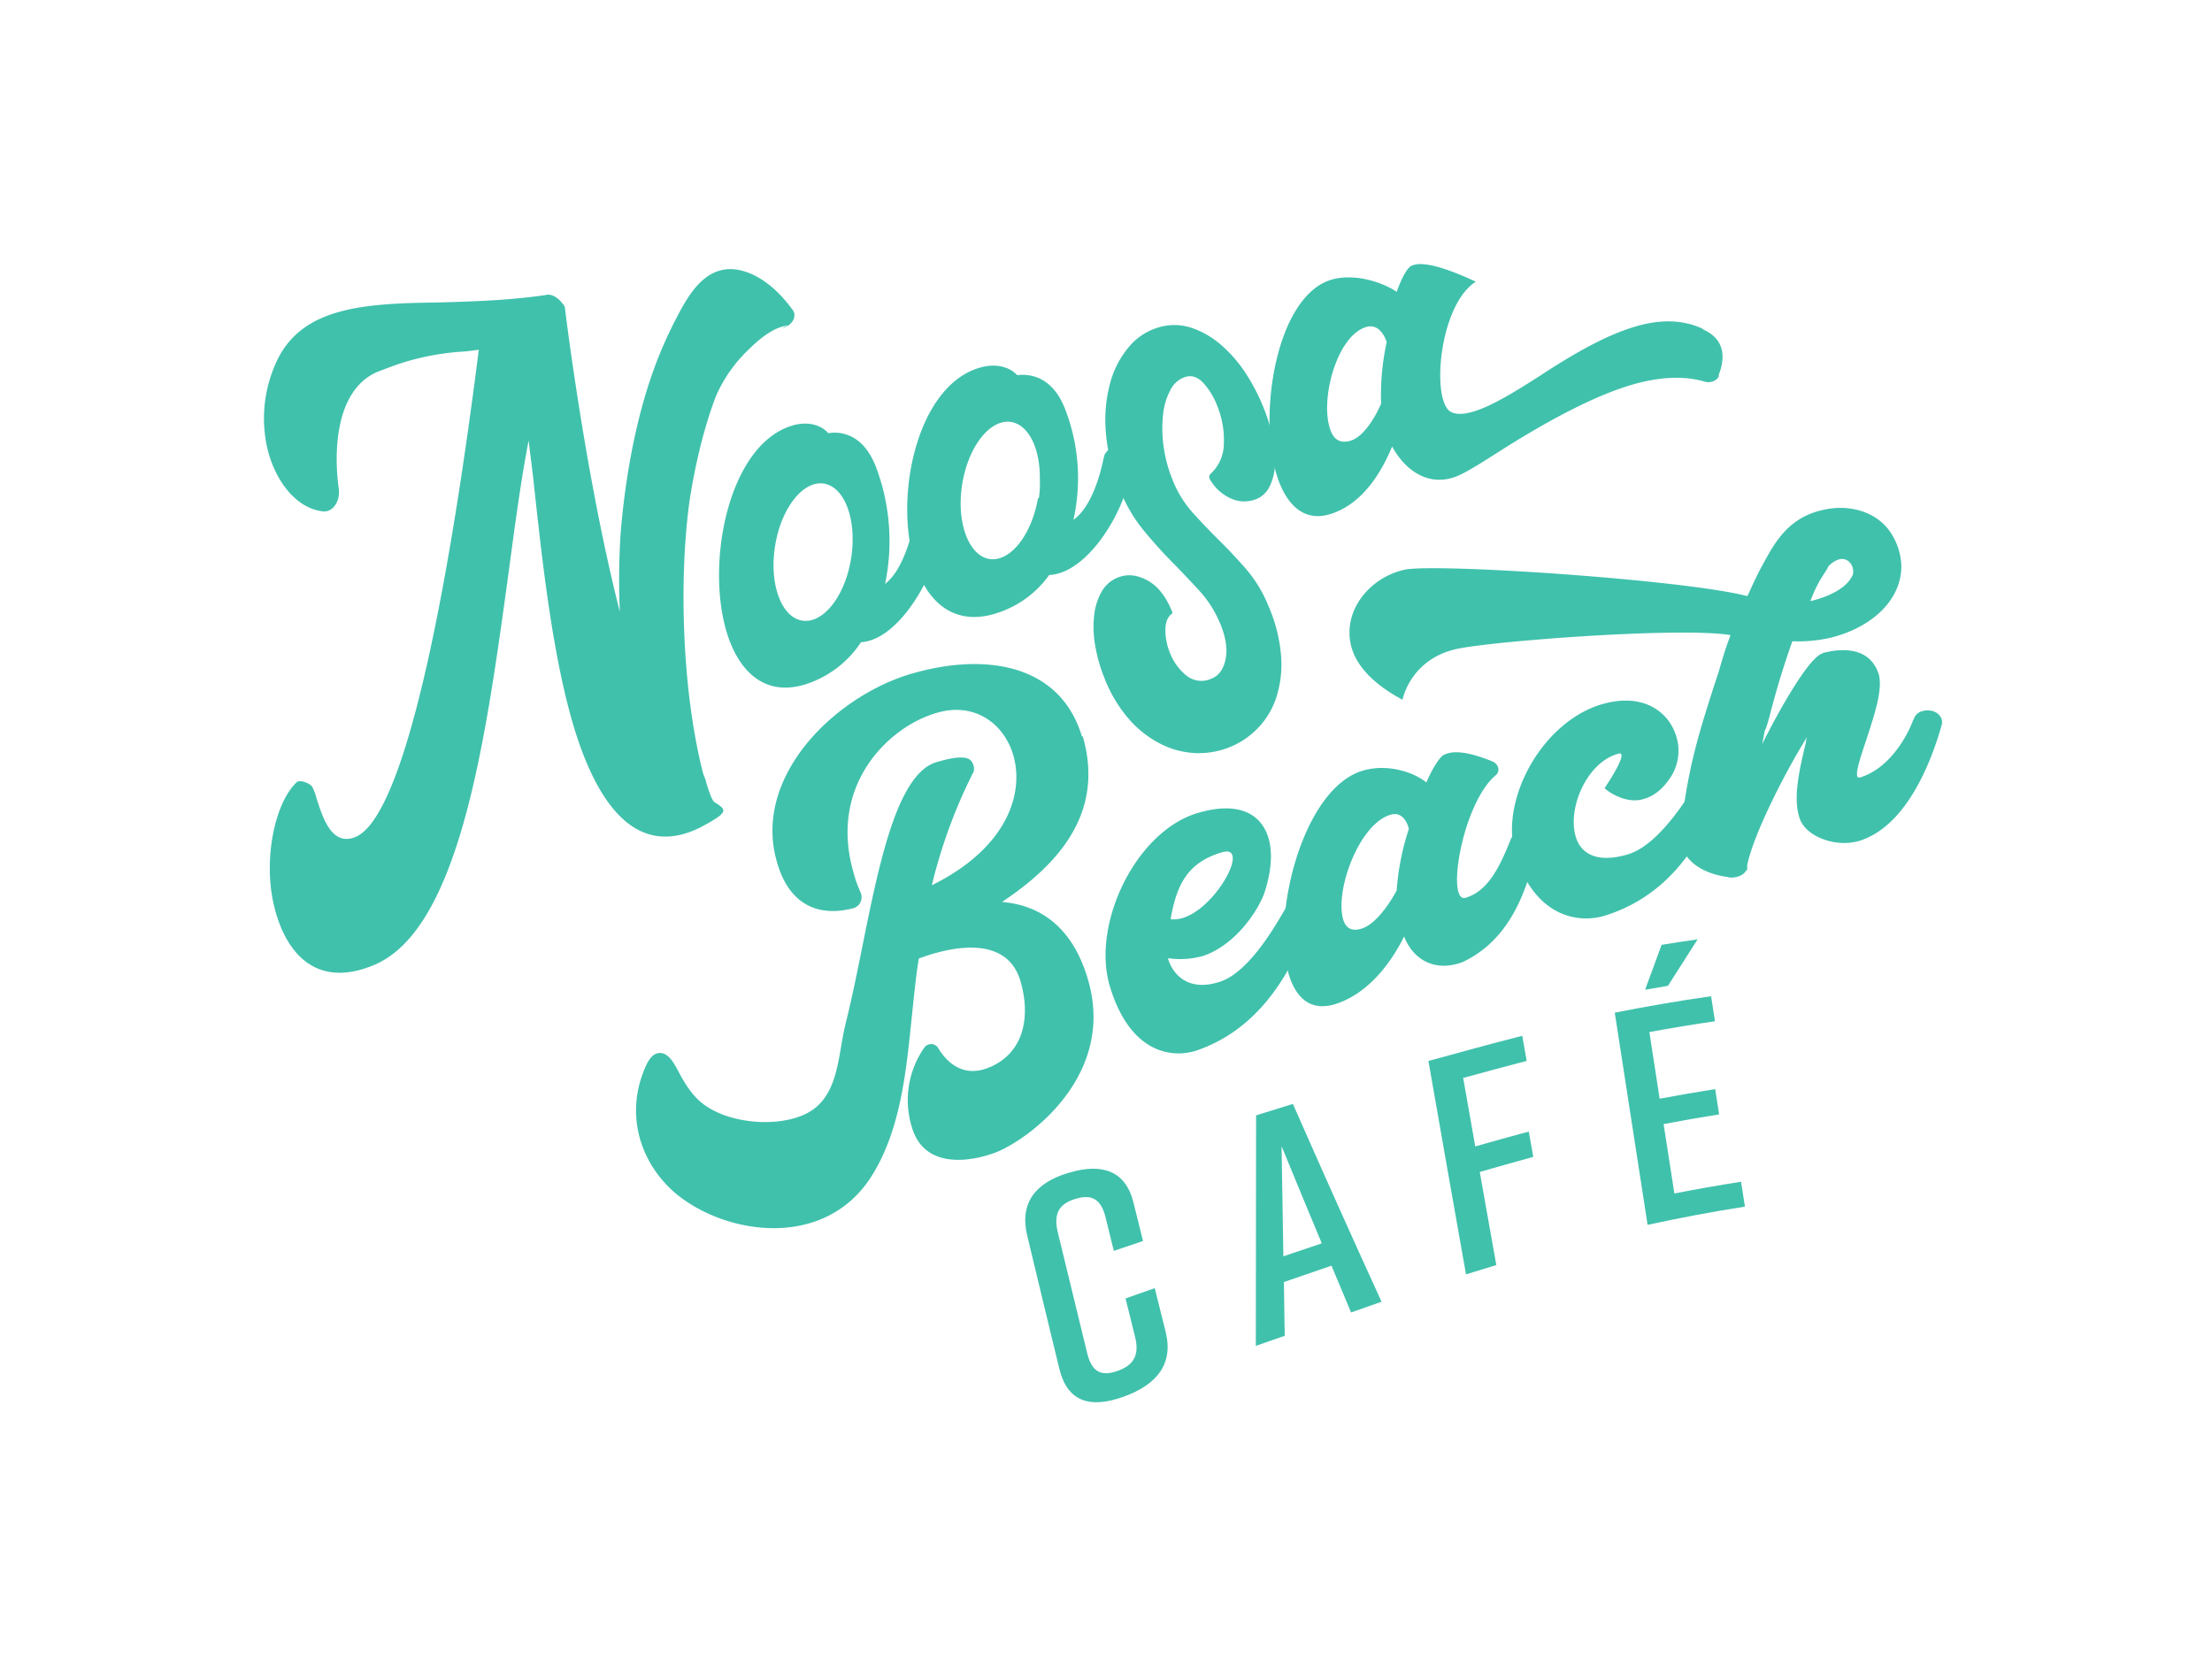 <svg id="Layer_1" data-name="Layer 1" xmlns="http://www.w3.org/2000/svg" viewBox="0 0 746 562"><defs><style>.cls-1{fill:#40c1ac;}</style></defs><path id="Path_226" data-name="Path 226" class="cls-1" d="M266,109.72c-5,.49-9.85,4.52-13.75,8.39A48.15,48.15,0,0,0,241.5,133.5c-4.14,10.6-7.4,24.72-9.08,36.35-3.57,27.24-2.18,64.23,4.73,91.12a18.91,18.91,0,0,1,1.18,3.52c1.41,4.34,2.09,5.91,2.93,6.23,4,2.57,4.42,3.28-5.11,8.36-22.61,11.22-36.52-9.59-44.54-40.83-6.32-24.56-9.42-55.47-11.92-78.19l-1.41-11.49c-3,15.57-5.07,32.2-7.27,48.31-7.5,54.55-16.39,116.41-44.68,128.5-19.25,8.21-29.88-3.42-33.85-19.63-3.83-15.56.08-35.13,7.78-42.11,1.39-.55,3.92.42,5,1.64a19,19,0,0,1,1.5,4c2.08,6.39,5.05,16.29,13.16,13,21.34-9.08,37.06-129,41.56-164.31l-4.32.54a88,88,0,0,0-19.53,3.26c-3.25.93-6.65,2.24-10.52,3.71-15,6.72-14.28,29.47-12.85,39.41.49,4.07-1.86,7.79-5.17,7.59-8.47-.74-16.07-9.34-18.94-21.3a45.51,45.51,0,0,1,2.55-27.95c4.12-9.89,11.57-15.11,21.08-17.87,9.74-2.83,21.3-3.16,33.87-3.35,11.79-.31,24.28-.72,36.63-2.53l-.23,0c2.55-.63,5.14,1.85,6.43,4,0,0,6.65,55.94,18.56,102.87a247.75,247.75,0,0,1,.24-26.14c1.54-19.15,5.17-38.84,11.07-55.21a139.2,139.2,0,0,1,8.09-18.33c4.26-8.26,9.85-17,19.7-15.79,7.62,1.09,14.25,6.84,19.25,13.73,1.59,2.31-.53,5.42-3.78,6.13l2.41-1.12"/><path id="Path_228" data-name="Path 228" class="cls-1" d="M575.43,112.07l-.89-.88c8.44,3.86,6.66,11.38,5,15.47l.22,0c-.5,1.64-2.79,2.65-4.8,2.07-6.66-2-14.45-1.6-22.3.41-15,3.8-33.56,14.6-46.22,22.6-7.1,4.53-13,8.37-16.61,9.41-8.74,2.58-16.06-2.75-20.33-10.56-3.12,7.54-9.35,19.18-20.78,22.77-8.07,2.54-13.74-2-17.11-10.23-8.15-20.05-1.8-64.16,18.16-69,7.39-1.84,16.43,1,21.25,4.29,1.63-4.43,3.39-7.93,5-8.79,1.48-.61,5.47-2.18,21.7,5.37-12.62,8.06-15.13,40.81-8.26,44,1.88.88,4.3.68,7-.06,6.27-1.72,15-7.09,23.74-12.76,10.51-6.83,22.72-14.08,33.93-16.74,7-1.66,13.71-1.48,20,1.39l1.29,1.21m-107.75,3.37c-.84-2.64-3-6.12-6.61-5.2-10.31,2.61-16.27,25.35-12.19,35.3,1.15,2.8,3.2,4.12,6.57,3.14,4.93-1.44,8.95-9.27,10.35-12.51a82.59,82.59,0,0,1,1.88-20.74m.26.65c-.08-.22-.17-.43-.26-.65a.2.2,0,0,0,.15-.23s0,0,0,0c.05.3.09.61.13.92"/><path id="Path_229" data-name="Path 229" class="cls-1" d="M364.93,248.39l.22-.07c7.73,26.56-9.31,43.93-27.21,55.88,11.93,1,23.48,7.55,28.93,26,9.61,32.25-19.42,53.71-30.73,58.35-8.15,3.17-24.44,6.24-28.66-8.55a30.86,30.86,0,0,1,4.21-26.62,2.81,2.81,0,0,1,3.92-.75,2.71,2.71,0,0,1,.89,1c1.88,3.09,7.16,10.11,16.43,6.64,12.22-4.57,14.82-17,11.25-29.29-5.26-18.14-29.11-9.61-34.31-7.71-1,6.16-1.63,12.71-2.24,18.5-1.87,17.87-3.53,39-13.82,55.1-14.7,23-44.76,20.34-62.61,8.14-13.55-9.17-21.53-27.09-13.46-45.32.86-1.93,2.1-4,4-4.45,3.29-.82,5.46,3.1,6.8,5.64,2,3.82,4.24,7.61,7.32,10.39,8.05,7.3,24.6,9.22,34.9,4.85,12.32-5.23,11.62-19.61,14.39-30.74,2.3-9.23,4.13-18.5,6-27.73,5.31-26.45,10.81-51.85,21.53-59.12a11.74,11.74,0,0,1,3-1.43c4.75-1.43,8.27-2,10.4-1.37,1.84.45,2.79,2.9,2.27,4.55a174.66,174.66,0,0,0-14.08,38.28c25-12.34,31.25-30.53,27.49-43.75-3.05-10.67-13-18.09-25.62-14.45-16.51,4.64-36.43,24.3-28.51,53.12a43.41,43.41,0,0,0,2.53,7.35,3.9,3.9,0,0,1-1.74,5.24,4.36,4.36,0,0,1-1.16.37c-10.44,2.58-22.37-.15-26.14-19.53-5.08-28,22.72-53.24,47.15-59.93,24.43-6.88,49.32-2.89,56.62,21.41"/><path id="Path_230" data-name="Path 230" class="cls-1" d="M437.66,302.23a4.12,4.12,0,0,1,5.41,5.13c-4.16,11.11-13,37.51-39,46.77-9.27,3.27-23.23.57-29.82-21.65-6.19-21,8.95-52.4,30-58.37,13.22-3.84,21,.18,23.51,8.42,1.53,5,1,11.54-1.37,18.69-2.18,6.11-9.85,17.61-20.75,21.22a28.86,28.86,0,0,1-11.77.73c1.87,6.21,7.51,11.32,17.71,7.89,9.51-3.22,18.18-18.14,21.81-24.45l1.16-2a9.72,9.72,0,0,1,2.22-1.87l.86-.5m-25.57-14.78C401,290.8,396.92,297.63,394.78,310c12.5,1.69,28.21-25.87,17.31-22.54"/><path id="Path_231" data-name="Path 231" class="cls-1" d="M518.57,285.07l-1.05,4.5-.07-.2c-3,11.69-8.42,27.73-24.21,35.12-9.38,3.51-16.71-.9-19.71-8.66-3.7,7.56-11.14,18.75-22.74,22.67-8.34,2.82-13.55-1.5-16.08-9.64-6.13-19.8,4.75-63.67,25.39-69.08,8.11-2.21,16.84.71,20.94,4.12,2-4.66,4.37-8.45,5.86-9.3,1.55-.65,5-2.43,16.31,2.16,2.32.94,2.88,3.46,1.06,4.84-11.22,9.68-16.67,43.25-9.95,41.18,7.42-2.28,11.29-9.93,15.19-19.72,2-4.79,10-2.87,9,2m-43.36-5.41c-.57-2.58-2.4-5.94-6.11-4.89-10.66,3-19,25.72-16,35.5.87,2.75,2.79,4,6.27,2.9,5.1-1.63,10-9.58,11.72-12.85a85.59,85.59,0,0,1,4.08-20.66m.2.63c-.07-.21-.13-.42-.2-.63s.23-.07.16-.28c0,.31,0,.61,0,.91"/><path id="Path_232" data-name="Path 232" class="cls-1" d="M575,262.49c3.48-.95,6.4,1.59,5.41,4.58-4.16,9.89-13,33.5-39,41.7-9.27,2.9-23.53.26-30.12-19.78-6.19-18.95,9.25-46.74,30.35-51.84,13-3.23,20.92,3.12,23.45,10.49a16.32,16.32,0,0,1-1.47,14.17c-3.14,4.88-6.29,6.83-9.53,7.74-5.8,1.63-11.77-2.53-12.94-3.73,0,0,8.63-12.7,4.69-11.63-10.67,2.78-17.54,18.67-14.28,28.45,1.8,5.38,7.21,8.54,17.41,5.52,9.51-2.84,18.17-16.15,21.81-21.77.39-.59.77-1.19,1.16-1.79a9,9,0,0,1,2.21-1.67l.87-.44"/><path id="Path_233" data-name="Path 233" class="cls-1" d="M604.46,216.33c-3,8.41-5.51,16.77-7.7,25.32-2.28,8.35-.82.67-2.46,9.32,6.62-13.25,13.86-25.23,18-29a7.17,7.17,0,0,1,2.76-1.81c5.31-1.34,14.95-2.39,18.34,6.61,1.88,5-1.13,13.92-3.72,21.93-2.5,7.54-4.81,14.21-2.4,13.5,10.39-3.06,16.51-15.07,18-19.59,0,.07.05.13.07.2a4,4,0,0,1,3.11-3c3.63-1,7.25,1.46,6.37,4.72-2.81,10-10.9,33.66-27.56,39-8,2.51-18-1.3-20.22-7.2-2.48-6.7-.35-16.16,1.95-25.79.09-.47.17-.27.09-.47s.09-.48.28-1.43c-8.15,13.23-18.2,33.35-20.18,43.41a2.1,2.1,0,0,1-.2,1.66l-.07-.2c-1.09,2.17-4.14,2.68-6.13,2.39l.24-.08c-6.45-.72-13.19-3.72-15.47-9.34-1.05-2.94-.82-6.05-.35-9.23,2.25-19.11,6-30.89,11.53-48,.26-.76.52-1.52.77-2.27,1.3-4.49,2.35-8.21,4.13-12.78-17.32-2.84-82.32,2.17-93,4.82C475.49,222.71,473,236,473,236c-9.84-5.23-15.17-11.28-17-17-3.86-12.13,5.35-24.09,17.68-26.86,10.63-2.24,94.63,3.4,115.57,8.91,9.56,2.57-8-1.81,0,0l.33-.53c1.6-3.57,3.37-7.4,5.29-10.78,3.77-7,8-14,17.31-17.05a31.38,31.38,0,0,1,6.29-1.3c7.31-.63,14.47,1.87,18.66,7.52a21.58,21.58,0,0,1,4.11,12.42c-.29,11.8-10.74,20.48-23.79,23.74a49.05,49.05,0,0,1-13,1.2m5.84-13.57.24,0-.69,2.41-1.8-2.05a10.08,10.08,0,0,0,2.25-.31m.24,0c5.8-1.37,12.36-4.24,14.31-8.89.79-2.83-1.53-6.3-5-5.08a8.78,8.78,0,0,0-3.51,2.57l.25-.05c-.78,1.21-1.56,2.43-2.33,3.65a45,45,0,0,0-3.7,7.81"/><path id="Path_234" data-name="Path 234" class="cls-1" d="M395.31,206.35c.15.36.1.59-.15.68q-2.1,1.58-2.13,5.45a20.59,20.59,0,0,0,1.59,7.86,18.32,18.32,0,0,0,5.44,7.45,8.05,8.05,0,0,0,8.38,1.15q3.78-1.4,4.87-6.51c.72-3.41.15-7.37-1.72-11.92a37.67,37.67,0,0,0-7-11.15q-4.44-4.86-9.41-9.92t-9.7-10.81a51.57,51.57,0,0,1-8-14,63.26,63.26,0,0,1-4.58-19.44,48,48,0,0,1,1.6-16.36,31.43,31.43,0,0,1,6.37-12,20.48,20.48,0,0,1,9.92-6.42,18.34,18.34,0,0,1,11.14.18,30,30,0,0,1,9.93,5.78,45.43,45.43,0,0,1,8.21,9.45,66.69,66.69,0,0,1,6,11.5,58.55,58.55,0,0,1,3.18,10.42,34.6,34.6,0,0,1,.72,9.41,17.81,17.81,0,0,1-2,7.31,8.44,8.44,0,0,1-5.07,4.14,10.78,10.78,0,0,1-7.91-.54,15.41,15.41,0,0,1-6.66-5.9,2.7,2.7,0,0,1-.47-1,1.26,1.26,0,0,1,.29-1.23,14.1,14.1,0,0,0,4.61-10.58,30.84,30.84,0,0,0-2.14-12.2,24.86,24.86,0,0,0-4.84-8.05q-2.78-2.91-5.93-2a8.59,8.59,0,0,0-5.06,4.3,22.27,22.27,0,0,0-2.52,8.27,42.58,42.58,0,0,0,.13,10.7,46.42,46.42,0,0,0,3,11.35,36.86,36.86,0,0,0,6.83,11.17q4.26,4.73,8.92,9.34t9.15,9.75a44.88,44.88,0,0,1,7.49,12.41,52.4,52.4,0,0,1,4.29,17.23,36.53,36.53,0,0,1-1.74,13.89,26.93,26.93,0,0,1-6.34,10.29,27.45,27.45,0,0,1-9.63,6.33A28.2,28.2,0,0,1,403.25,254a28.7,28.7,0,0,1-11.6-3,35.39,35.39,0,0,1-10.76-8.29,46.71,46.71,0,0,1-8.47-14.17,52.72,52.72,0,0,1-3.1-11,35.81,35.81,0,0,1-.29-10.18,20.4,20.4,0,0,1,2.65-8.06,10.83,10.83,0,0,1,5.83-4.71c3-1.06,6.24-.63,9.62,1.25s6.12,5.38,8.18,10.47"/><path id="Path_236" data-name="Path 236" class="cls-1" d="M393.1,449.16c2.72,10.8-2.87,17.79-14,21.84l-.22.08c-11.1,4-18.88,1.82-21.62-9.45q-5.43-22.32-10.85-45c-2.61-10.95,2.87-17.81,14-21.08l.21-.06c11.1-3.31,19-.56,21.62,10l3.24,13.06c-3.29,1.12-6.56,2.24-9.84,3.33q-1.39-5.61-2.77-11.26c-1.58-6.44-4.87-7.9-10.21-6.27s-7.48,4.78-5.91,11.31q5,20.55,9.92,40.79c1.58,6.43,4.87,7.81,10.21,5.92s7.5-5.19,5.92-11.52q-1.6-6.45-3.21-12.93,4.92-1.71,9.85-3.47,1.83,7.36,3.67,14.69"/><path id="Path_237" data-name="Path 237" class="cls-1" d="M449,426.89q-8,2.76-16,5.5l.27,18.13q-4.86,1.71-9.74,3.39l.09-77.74q6.2-1.91,12.41-3.85,14.94,34,29.9,66.71l-10.28,3.62q-3.3-7.84-6.6-15.76m-3.28-7.55q-6.78-16.26-13.56-32.78.3,18.58.61,37.16,6.48-2.18,12.95-4.38"/><path id="Path_238" data-name="Path 238" class="cls-1" d="M481.74,357.83c10.55-2.92,21.1-5.78,31.64-8.49l1.5,8.47q-10.71,2.79-21.42,5.75,2,11.56,4.07,23.09,9-2.58,18.05-5c.51,2.84,1,5.69,1.52,8.53q-9,2.47-18.05,5.09,2.79,15.74,5.58,31.4-5.11,1.55-10.22,3.12-6.35-35.75-12.67-71.94"/><path id="Path_239" data-name="Path 239" class="cls-1" d="M555.65,413.1q-5.53-35.61-11.07-71.56c10.83-2.13,21.66-4,32.49-5.55q.66,4.23,1.31,8.45-11.05,1.59-22.13,3.64,1.74,11.25,3.47,22.48,9.38-1.77,18.73-3.24c.44,2.85.89,5.69,1.33,8.53q-9.36,1.47-18.73,3.27,1.83,11.72,3.64,23.4,11.25-2.2,22.48-3.95c.44,2.8.87,5.59,1.31,8.39-10.94,1.69-21.88,3.77-32.83,6.14m16.87-96.28q-5,7.76-10,15.66c-2.57.42-5.14.87-7.71,1.33q2.77-7.6,5.57-15.15,6.06-1,12.11-1.84"/><path class="cls-1" d="M375.94,150.68h0l-.23.07c-1.22.11-2.69,1.56-3.25,2.75l-.39,1.63c-1.07,5.12-4,15.92-10.05,20.18a64.36,64.36,0,0,0-2.73-37.14c-4.08-10.76-11.43-12.25-16.23-11.63-2.58-2.85-7.32-4.08-12.54-2.56-21.81,6.15-29.62,45.6-21.31,68.07,4.55,12.28,13.9,19.42,27.89,14.43a34.39,34.39,0,0,0,16.73-12.55c14.34-.64,28.08-25.84,27.81-38.94A5.19,5.19,0,0,0,375.94,150.68Zm-25.58,17.37-.29-.07c-2.14,12.49-9.41,21.65-16.4,20.54s-11.2-12.37-9.18-25.13S333.9,141.2,341,142.32c5.9.94,9.73,8.89,9.69,18.88A36.57,36.57,0,0,1,350.36,168.05Z"/><path class="cls-1" d="M312.29,170.83h0l-.23.08c-1.22.14-2.67,1.69-3.23,2.94-.13.57-.26,1.14-.38,1.72-1.05,5.39-4,16.79-9.95,21.35A70.7,70.7,0,0,0,295.61,158c-4.12-11.22-11.47-12.65-16.26-11.91-2.59-2.94-7.32-4.14-12.53-2.44-21.74,6.91-29.37,48.45-21,71.82,4.6,12.77,14,20.08,27.91,14.59a35.14,35.14,0,0,0,16.64-13.46c14.33-.9,27.93-27.56,27.61-41.32A5.15,5.15,0,0,0,312.29,170.83Zm-25.24,17.41c-2,12.76-9.4,22.19-16.49,21.07s-11.19-12.38-9.17-25.13c1.95-12.33,8.91-21.56,15.78-21.14a4.3,4.3,0,0,1,1.17.17C285.14,164.74,289,175.77,287.05,188.24Z"/></svg>